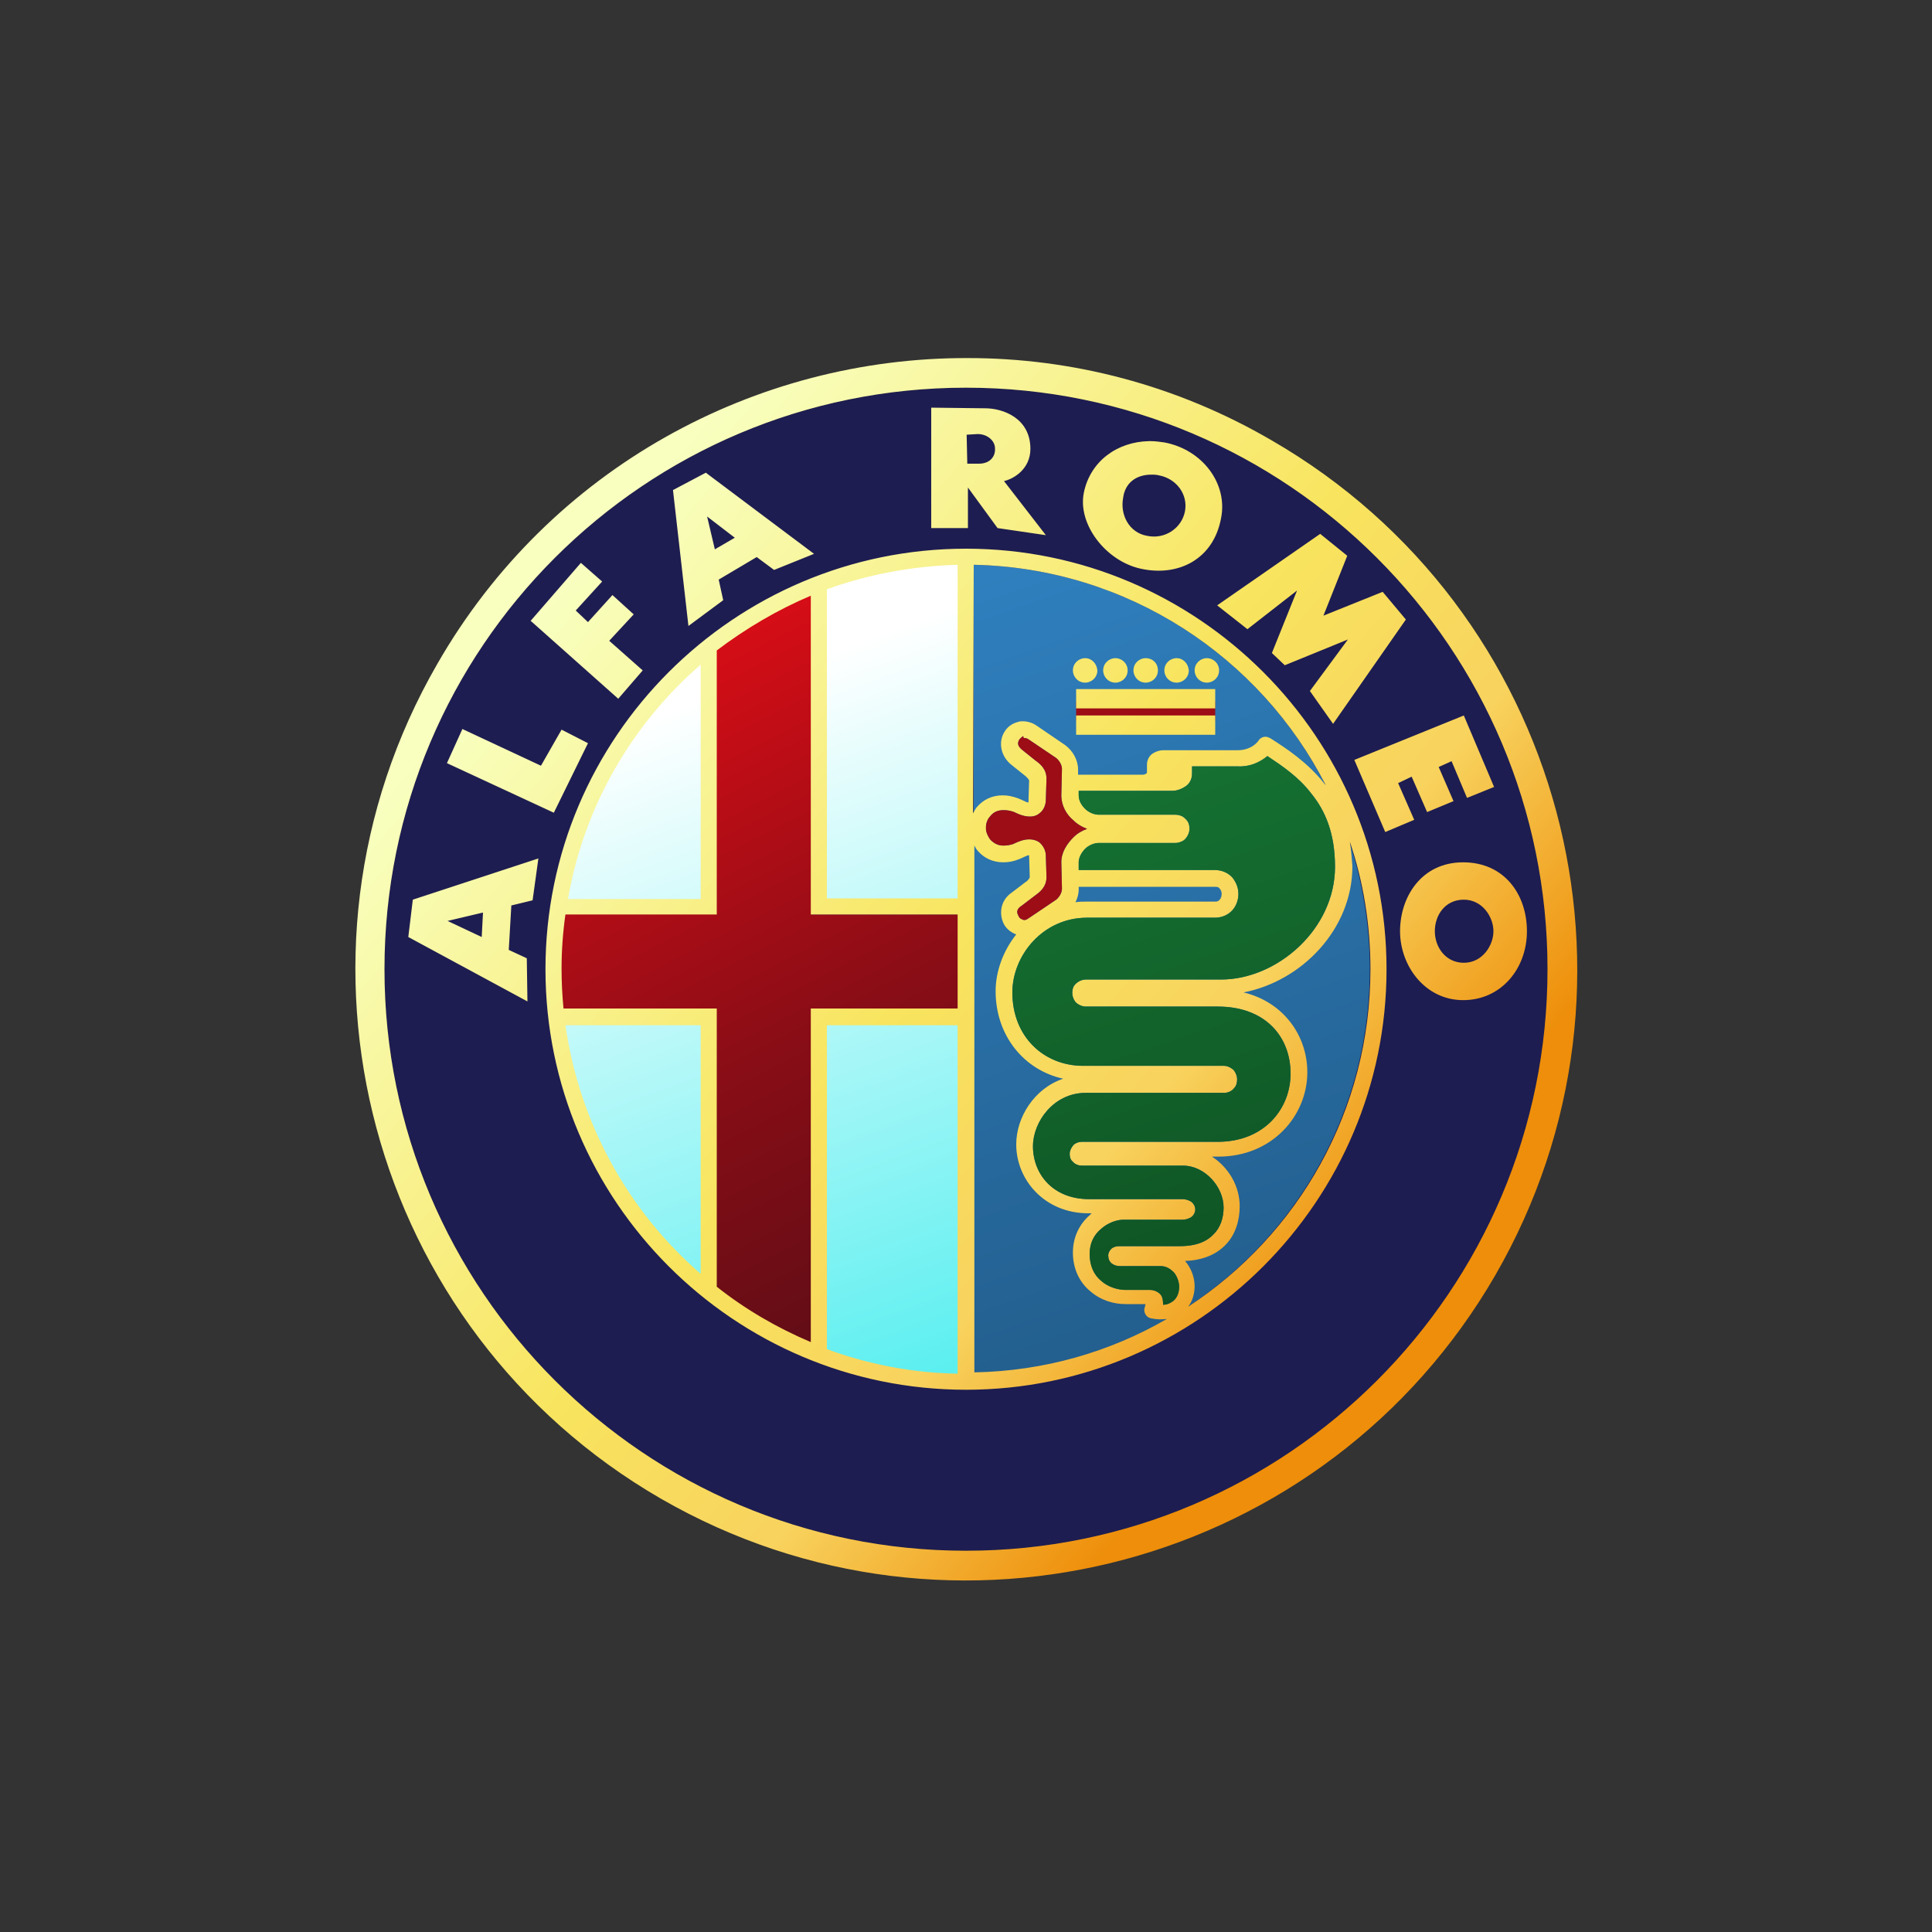<svg xmlns="http://www.w3.org/2000/svg" xmlns:xlink="http://www.w3.org/1999/xlink" id="Layer_1" x="0px" y="0px" viewBox="0 0 300 300" style="enable-background:new 0 0 300 300;" xml:space="preserve"><rect x="0" y="0" width="300" height="300" fill="#333333" stroke="none"/><style type="text/css">	.st0{fill:#1E1D51;}	.st1{fill:url(#SVGID_1_);}	.st2{fill:url(#SVGID_2_);}	.st3{fill:url(#SVGID_3_);}	.st4{fill:#FFF38D;}	.st5{fill:#9D0D16;}	.st6{fill:url(#SVGID_4_);}	.st7{fill:url(#SVGID_5_);}</style><path class="st0" d="M240.3,150.5c0,49.9-40.4,90.3-90.3,90.3s-90.3-40.4-90.3-90.3c0-49.9,40.4-90.3,90.3-90.3 S240.3,100.6,240.3,150.5z"></path><linearGradient id="SVGID_1_" gradientUnits="userSpaceOnUse" x1="-2151.571" y1="-1609.044" x2="-2121.023" y2="-1526.091" gradientTransform="matrix(1.323 0 0 1.323 2958.136 2236.393)">	<stop offset="0" style="stop-color:#FFFFFF"></stop>	<stop offset="1" style="stop-color:#53EEEF"></stop></linearGradient><path class="st1" d="M149.6,87.1c-7.7,0.1-15.1,1.5-22,3.9v49.6h22V87.1z M109.6,101.9c-11.5,9.7-19.6,23.2-22.3,38.4h22.3V101.9z  M126.9,158.2V210c7.1,2.4,14.7,3.8,22.6,3.9v-55.8H126.9z M87.3,158.3c2.3,16.2,10.5,30.5,22.5,40.8v-40.8H87.3z"></path><linearGradient id="SVGID_2_" gradientUnits="userSpaceOnUse" x1="-2121.569" y1="-1622.381" x2="-2089.596" y2="-1530.737" gradientTransform="matrix(1.323 0 0 1.323 2958.136 2236.393)">	<stop offset="0" style="stop-color:#2F7FBE"></stop>	<stop offset="1" style="stop-color:#225D8B"></stop></linearGradient><path class="st2" d="M151.2,87.7c34.1,0.7,61.5,28.5,61.5,62.8c0,34.2-27.4,62.1-61.5,62.7V87.7z"></path><linearGradient id="SVGID_3_" gradientUnits="userSpaceOnUse" x1="6.728" y1="-1754.576" x2="48.389" y2="-1673.743" gradientTransform="matrix(1.35 0 0 1.34 88.018 2458.196)">	<stop offset="0" style="stop-color:#D50D16"></stop>	<stop offset="0.5" style="stop-color:#880D16"></stop>	<stop offset="1" style="stop-color:#520D16"></stop></linearGradient><path class="st3" d="M126,91.8V142h23.3v14.8H126v52.5c-5.3-2.2-10.4-5.1-14.9-8.7v-43.8H86.8c-0.2-2.1-0.3-4.2-0.3-6.3 c0-2.9,0.2-5.7,0.6-8.6h24v-41.5C115.7,96.9,120.7,94,126,91.8L126,91.8z"></path><path class="st4" d="M109.4,198.4"></path><path class="st5" d="M167.1,108.9h21.6v3h-21.6V108.9z"></path><linearGradient id="SVGID_4_" gradientUnits="userSpaceOnUse" x1="-26.987" y1="-1782.556" x2="65.879" y2="-1703.237" gradientTransform="matrix(1.323 0 0 1.323 120.598 2452.639)">	<stop offset="0" style="stop-color:#F8FFBF"></stop>	<stop offset="0.509" style="stop-color:#F8E45E"></stop>	<stop offset="0.75" style="stop-color:#F8D35E"></stop>	<stop offset="1" style="stop-color:#EE8E0A"></stop></linearGradient><path class="st6" d="M150.3,55.6c-32.9-0.1-64.9,17-82.4,47.5c-26.2,45.4-10.6,103.4,34.7,129.6c45.4,26.2,103.4,10.6,129.6-34.7 c26.2-45.4,10.6-103.4-34.7-129.6C182.6,59.7,166.3,55.6,150.3,55.6L150.3,55.6z M150,60.2c49.9,0,90.3,40.5,90.3,90.3 c0,49.9-40.5,90.3-90.3,90.3c-49.9,0-90.3-40.5-90.3-90.3C59.7,100.6,100.1,60.2,150,60.2z M144.6,63.3v18.7h5.7v-6.3l4.6,6.3 l7.5,1.1l-6.5-8.4c1.4-0.3,4.1-1.8,4.1-5c0-4.8-4.3-6.3-7-6.3L144.6,63.3L144.6,63.3z M151.8,67.4c1.6,0,2.7,1.1,2.7,2.2 c0.1,1.2-0.7,2.4-2.5,2.4h-1.8l-0.1-4.5L151.8,67.4z M178.7,68.5c-0.1,0-0.2,0-0.3,0c-4.9,0.1-9.1,3.1-10.1,8 c-1,4.9,3.4,10.6,8.8,11.8c5.8,1.3,11.3-1.4,12.5-7.8c1.1-5.4-2.9-10.7-8.8-11.8C180.1,68.6,179.4,68.5,178.7,68.5L178.7,68.5z  M109.6,73.4l-5.1,2.7l2.4,21.1l5.4-4l-0.7-3.2l5.9-3.5l2.7,2l6.2-2.5L109.6,73.4L109.6,73.4z M178.8,73.7c0.3,0,0.7,0,1.1,0.1 c2.8,0.5,4.6,3,4.1,5.6c-0.5,2.6-3.1,4.4-5.9,3.8c-2.8-0.5-4.2-3.3-3.7-5.9C174.7,75,176.4,73.7,178.8,73.7z M109.8,80.2l4.3,3.3 l-3.1,1.8L109.8,80.2z M205,82.9L189,94l4.7,3.7l7.7-6l-3.9,9.7l2,1.9l9.8-4l-5.9,8l3.6,5.1l11.3-16.2l-3.6-4.3l-9.2,3.7l3.7-9.3 L205,82.9z M150,85.2c-36,0-65.3,29.3-65.3,65.3c0,36,29.3,65.3,65.3,65.3c36,0,65.3-29.3,65.3-65.3C215.3,114.5,186,85.2,150,85.2z  M90.2,87.4l-7.8,9L96,108.5l3.8-4.4l-5.2-4.6l3.8-4.1l-3.3-3l-3.8,4.2l-1.9-1.8l4.1-4.5L90.2,87.4z M148.7,87.7v51.8h-20.3v-48 C134.8,89.2,141.6,87.9,148.7,87.7L148.7,87.7z M151.2,87.7c23.9,0.5,44.5,14.3,54.7,34.3c-0.1-0.2-0.3-0.3-0.4-0.5 c-2.5-3.1-5.6-5.2-8.3-6.9c-0.2-0.1-0.5-0.2-0.7-0.2c-0.4,0-0.8,0.2-1,0.5c-0.6,0.9-1.8,1.6-3.3,1.6h-11.6c-0.6,0-1.1,0.2-1.6,0.5 c-0.5,0.3-0.9,1-0.9,1.7v1.3c0,0,0,0-0.1,0.1c-0.1,0.1-0.3,0.2-0.6,0.2h-10l0-0.8v0c0-1.5-0.8-2.9-2-3.8l0,0l0,0l-4.4-3l0,0l0,0 c-0.7-0.5-1.5-0.7-2.2-0.7c-0.2,0-0.5,0-0.7,0.1c-0.9,0.2-1.7,0.8-2.1,1.5c-1,1.5-0.7,3.8,1.1,5.2l2,1.6l0,0l0,0 c0.4,0.3,0.7,0.7,0.7,0.8l-0.1,3.3v0c0,0,0,0.1,0,0.1c-0.1,0-0.2,0-0.4-0.1c-0.5-0.2-0.8-0.4-1.4-0.6c-0.6-0.2-1.3-0.4-2.2-0.4 c-1.7,0-3,0.7-3.9,1.7c-0.3,0.3-0.5,0.7-0.7,1.1L151.2,87.7L151.2,87.7z M125.9,92.5v49.5h22.8v14.6h-22.8v51.8 c-5.2-2.2-10.2-5.1-14.6-8.6v-43.2H87.5c-0.2-2.1-0.3-4.1-0.3-6.2c0-2.8,0.2-5.6,0.6-8.4h23.5v-41C115.8,97.6,120.7,94.7,125.9,92.5 z M168.5,102.2c-1,0-1.9,0.8-1.9,1.9c0,1,0.8,1.9,1.9,1.9c1,0,1.9-0.8,1.9-1.9C170.3,103,169.5,102.2,168.5,102.2z M173.2,102.2 c-1,0-1.9,0.8-1.9,1.9c0,1,0.8,1.9,1.9,1.9c1,0,1.9-0.8,1.9-1.9C175.1,103,174.2,102.2,173.2,102.2z M177.9,102.2 c-1,0-1.9,0.8-1.9,1.9c0,1,0.8,1.9,1.9,1.9c1,0,1.9-0.8,1.9-1.9C179.8,103,179,102.2,177.9,102.2z M182.7,102.2 c-1,0-1.9,0.8-1.9,1.9c0,1,0.8,1.9,1.9,1.9c1,0,1.9-0.8,1.9-1.9C184.5,103,183.7,102.2,182.7,102.2z M187.4,102.2 c-1,0-1.9,0.8-1.9,1.9c0,1,0.8,1.9,1.9,1.9c1,0,1.9-0.8,1.9-1.9C189.3,103,188.4,102.2,187.4,102.2z M108.8,103.2v36.4H88.2 C90.7,125.1,98.2,112.4,108.8,103.2z M167.1,107v3h21.6v-3H167.1z M167.1,111.1v3h21.6v-3H167.1z M227.3,111.1l-17,6.9l4.8,11.2 l4.5-1.9l-2.5-5.7l2.1-1l2.4,5.5l4.1-1.7l-2.3-5.3l2-0.9l2.4,5.7l4.2-1.7L227.3,111.1z M71.8,113.2l-2.4,5.3l16.6,7.7l5.3-10.8 l-4.1-2.1l-3.2,5.6L71.8,113.2z M159,114.6c0.2,0,0.4,0,0.7,0.2l4.3,2.9c0.5,0.4,0.9,1.1,0.9,1.7l-0.1,4.1v0c0,1.6,0.8,3,1.9,3.9 c0.6,0.6,1.3,1,2.1,1.3c-0.8,0.3-1.5,0.7-2.1,1.3c-1,1-1.9,2.3-1.9,3.9v0l0.1,4.1c0,0.6-0.4,1.3-0.9,1.7l-4.3,2.9 c-0.4,0.3-0.7,0.3-0.9,0.2c-0.2-0.1-0.5-0.2-0.6-0.5c-0.3-0.5-0.5-1.1,0.5-1.7l0,0l0,0l2.1-1.6c0.7-0.5,1.7-1.3,1.7-2.8v0l-0.1-3.3 c0-0.7-0.3-1.5-1-2.1c-0.7-0.5-1.7-0.6-2.7-0.3c-0.7,0.2-1.2,0.5-1.5,0.6c-0.4,0.1-0.7,0.2-1.4,0.2c-0.9,0-1.5-0.4-2-0.9 c-0.4-0.5-0.7-1.2-0.7-1.7v-0.3c0-0.5,0.2-1.2,0.7-1.7c0.4-0.5,1-0.9,2-0.9c0.7,0,1,0.1,1.4,0.2c0.4,0.1,0.8,0.4,1.5,0.6 c1,0.3,2,0.3,2.7-0.3c0.7-0.5,1-1.4,1-2.1l0.1-3.3v0c0-1.5-1-2.3-1.7-2.8l-2-1.6l0,0l0,0c-0.9-0.7-0.8-1.2-0.5-1.7 c0.2-0.2,0.4-0.4,0.6-0.5C158.9,114.6,159,114.6,159,114.6z M196.8,117.4c2.4,1.6,4.9,3.3,6.8,5.8c2.2,2.7,3.7,6.2,3.7,11.4 c0,9.7-9,17.5-17.7,17.5h-21c-0.6,0-1.2,0.3-1.6,0.7c-0.4,0.4-0.5,0.9-0.5,1.4c0,0.5,0.2,1,0.5,1.4c0.4,0.4,1,0.7,1.6,0.7h20.5 c7.4,0,11.3,4.7,11.3,10.4c0,5.5-4.1,10.6-11.3,10.6H168c-0.5,0-1.1,0.2-1.4,0.6c-0.3,0.4-0.5,0.8-0.5,1.3c0,0.4,0.1,0.9,0.5,1.2 c0.3,0.4,0.9,0.6,1.4,0.6h15.7c3.4,0,6.3,3.3,6.3,6.5c0,1.6-0.5,3.1-1.5,4.1c-1,1.1-2.6,1.9-5.3,1.9h-9.4c-0.4,0-0.8,0.1-1.1,0.3 s-0.7,0.8-0.6,1.3c0,0.5,0.3,1,0.7,1.2c0.3,0.2,0.7,0.3,1.1,0.3h6.3c0.9,0,1.5,0.4,2.1,1c0.5,0.6,0.8,1.5,0.8,2.2 c0,0.9-0.3,1.7-0.9,2.2c-0.4,0.3-0.9,0.6-1.6,0.6c0-0.4,0-0.8-0.2-1.3c-0.3-0.6-1.1-1-1.8-1h-3.8c-1.3,0-2.8-0.5-3.8-1.4 c-1.1-0.9-1.8-2.3-1.8-4.2c0-1.7,0.7-3,1.8-3.9c1-0.9,2.4-1.4,3.4-1.4h9.2c0.4,0,0.8-0.1,1.2-0.3c0.4-0.2,0.8-0.7,0.8-1.3 c0-0.6-0.4-1.1-0.8-1.3c-0.4-0.2-0.8-0.3-1.2-0.3h-14.5c-5.6,0-8.7-3.9-8.7-8.2c0-3.8,3.2-8.3,8.2-8.3h21.5c0.6,0,1.2-0.3,1.5-0.7 c0.4-0.4,0.5-0.9,0.5-1.4c0-0.5-0.2-1-0.5-1.4c-0.4-0.4-1-0.7-1.5-0.7h-21.9c-6.1,0-11-4.5-11-11.4c0-5.7,4.7-11.6,11.6-11.6h19.9 c1.1,0,2.1-0.5,2.7-1.2c0.6-0.7,0.9-1.6,0.9-2.5c0-0.9-0.3-1.7-0.9-2.5c-0.6-0.7-1.6-1.2-2.7-1.2h-21.2l0-1.2c0-0.7,0.4-1.5,1-2.1 c0.6-0.6,1.5-0.9,2-0.9h11.9c0.5,0,0.9-0.1,1.4-0.4c0.4-0.3,0.9-1,0.9-1.8c0-0.9-0.3-1.3-0.9-1.8c-0.4-0.3-0.9-0.4-1.4-0.4h-11.9 c-0.5,0-1.4-0.3-2-0.9c-0.6-0.6-1-1.3-1-2.1l0-0.7H182c0.8,0,1.5-0.3,2.1-0.7c0.6-0.4,1-1.1,1-2v-1.1h7.1 C194,119.1,195.6,118.4,196.8,117.4L196.8,117.4z M209.6,130.7c2.1,6.2,3.2,12.9,3.2,19.8c0,21.9-11.2,41.2-28.3,52.4 c0.7-0.9,1-2.1,1-3.2c0-1.3-0.5-2.7-1.4-3.8c0,0-0.1-0.1-0.1-0.1c2.9-0.1,5-1.1,6.4-2.6c1.5-1.6,2.1-3.8,2.1-5.9 c0-3.1-1.7-6-4.3-7.7h1c8.4,0,13.8-6.4,13.8-13.1c0-5.7-3.7-10.9-9.9-12.4c8.9-1.7,16.9-9.7,16.9-19.6 C209.9,133.2,209.8,131.9,209.6,130.7L209.6,130.7z M151.2,131.1c0.2,0.4,0.4,0.8,0.7,1.1c0.9,1,2.2,1.7,3.9,1.7 c0.9,0,1.7-0.2,2.2-0.4c0.6-0.2,0.9-0.4,1.4-0.6c0.2-0.1,0.3-0.1,0.4-0.1c0,0,0,0,0,0.1v0l0.1,3.3c0,0.1-0.2,0.5-0.7,0.8l0,0l0,0 l-2.1,1.6c-1.9,1.3-2,3.6-1.1,5.1c0.4,0.6,1,1.1,1.8,1.4c-2,2.5-3.2,5.7-3.2,8.8c0,7,4.5,12.3,10.5,13.6c-4.5,1.5-7.3,6-7.3,10.2 c0,5.5,4.4,10.7,11.2,10.7h0.5c-0.1,0.1-0.2,0.2-0.3,0.3c-1.5,1.3-2.6,3.3-2.6,5.8c0,2.6,1.1,4.7,2.7,6c1.6,1.4,3.6,2,5.5,2h3.1 c-0.1,0.2-0.1,0.4-0.1,0.4c-0.3,0.6,0,1.4,0.6,1.7c0.1,0,0.2,0.1,0.3,0.1c0.9,0.2,1.7,0.2,2.5,0.1c-8.8,5.1-19,8.1-29.9,8.3V131.1z  M83.6,133.3l-19.5,6.4l-0.7,5.8l18.5,10l-0.1-6.7l-2.8-1.3l0.4-6.9l3.3-0.8L83.6,133.3L83.6,133.3z M227.2,133.9 c-6.5,0-9.8,5.4-9.8,10.7c0,5.4,3.9,10.7,9.8,10.7c5.9,0,9.9-4.9,9.9-10.7C237.1,138.9,233.6,133.9,227.2,133.9z M167.5,137.7h21.2 c0.4,0,0.6,0.1,0.7,0.3c0.2,0.2,0.3,0.5,0.3,0.8c0,0.3-0.1,0.7-0.3,0.9c-0.2,0.2-0.3,0.3-0.7,0.3h-19.9c-0.6,0-1.2,0-1.8,0.1 c0.3-0.6,0.5-1.3,0.5-2v0L167.5,137.7z M227.3,139.7c2.9,0,4.6,2.7,4.6,4.9c0,2.2-1.7,4.9-4.6,4.9c-2.8,0-4.5-2.4-4.5-4.9 C222.8,142.1,224.4,139.7,227.3,139.7z M75,141.7l-0.2,3.8l-5.3-2.5L75,141.7z M87.8,159.2h21v38.6C97.6,188.1,90,174.5,87.8,159.2z  M128.4,159.2h20.3v54.1c-7.1-0.1-14-1.5-20.3-3.8V159.2z"></path><path class="st5" d="M159,114.6c0.2,0,0.4,0,0.7,0.2l4.3,2.9c0.5,0.4,0.9,1.1,0.9,1.7l-0.1,4.1v0c0,1.6,0.8,3,1.9,3.9 c0.6,0.6,1.3,1,2.1,1.3c-0.8,0.3-1.5,0.7-2.1,1.3c-1,1-1.9,2.3-1.9,3.9v0l0.1,4.1c0,0.6-0.4,1.3-0.9,1.7l-4.3,2.9 c-0.4,0.3-0.7,0.3-0.9,0.2c-0.2-0.1-0.5-0.2-0.6-0.5c-0.3-0.5-0.5-1.1,0.5-1.7l0,0l0,0l2.1-1.6c0.7-0.5,1.7-1.3,1.7-2.8v0l-0.1-3.3 c0-0.7-0.3-1.5-1-2.1c-0.7-0.5-1.7-0.6-2.7-0.3c-0.7,0.2-1.2,0.5-1.5,0.6c-0.4,0.1-0.7,0.2-1.4,0.2c-0.9,0-1.5-0.4-2-0.9 c-0.4-0.5-0.7-1.2-0.7-1.7v-0.3c0-0.5,0.2-1.2,0.7-1.7c0.4-0.5,1-0.9,2-0.9c0.7,0,1,0.1,1.4,0.2c0.4,0.1,0.8,0.4,1.5,0.6 c1,0.3,2,0.3,2.7-0.3c0.7-0.5,1-1.4,1-2.1l0.1-3.3v0c0-1.5-1-2.3-1.7-2.8l-2-1.6l0,0l0,0c-0.9-0.7-0.8-1.2-0.5-1.7 c0.2-0.2,0.4-0.4,0.6-0.5C158.9,114.6,159,114.6,159,114.6z"></path><linearGradient id="SVGID_5_" gradientUnits="userSpaceOnUse" x1="-2105.386" y1="-1597.082" x2="-2086.55" y2="-1541.074" gradientTransform="matrix(1.323 0 0 1.323 2958.136 2236.393)">	<stop offset="0" style="stop-color:#157031"></stop>	<stop offset="1" style="stop-color:#0F5324"></stop></linearGradient><path class="st7" d="M196.8,117.4c2.4,1.6,4.9,3.3,6.8,5.8c2.2,2.7,3.7,6.2,3.7,11.4c0,9.7-9,17.5-17.7,17.5h-21 c-0.6,0-1.2,0.3-1.6,0.7c-0.4,0.4-0.5,0.9-0.5,1.4c0,0.5,0.2,1,0.5,1.4c0.4,0.4,1,0.7,1.6,0.7h20.5c7.4,0,11.3,4.7,11.3,10.4 c0,5.5-4.1,10.6-11.3,10.6H168c-0.5,0-1.1,0.2-1.4,0.6c-0.3,0.4-0.5,0.8-0.5,1.3c0,0.4,0.1,0.9,0.5,1.2c0.3,0.4,0.9,0.6,1.4,0.6 h15.7c3.4,0,6.3,3.3,6.3,6.5c0,1.6-0.5,3.1-1.5,4.1c-1,1.1-2.6,1.9-5.3,1.9h-9.4c-0.4,0-0.8,0.1-1.1,0.3s-0.7,0.8-0.6,1.3 c0,0.5,0.3,1,0.7,1.2c0.3,0.2,0.7,0.3,1.1,0.3h6.3c0.9,0,1.5,0.4,2.1,1c0.5,0.6,0.8,1.5,0.8,2.2c0,0.9-0.3,1.7-0.9,2.2 c-0.4,0.3-0.9,0.6-1.6,0.6c0-0.4,0-0.8-0.2-1.3c-0.3-0.6-1.1-1-1.8-1h-3.8c-1.3,0-2.8-0.5-3.8-1.4c-1.1-0.9-1.8-2.3-1.8-4.2 c0-1.7,0.7-3,1.8-3.9c1-0.9,2.4-1.4,3.4-1.4h9.2c0.4,0,0.8-0.1,1.2-0.3c0.4-0.2,0.8-0.7,0.8-1.3c0-0.6-0.4-1.1-0.8-1.3 c-0.4-0.2-0.8-0.3-1.2-0.3h-14.5c-5.6,0-8.7-3.9-8.7-8.2c0-3.8,3.2-8.3,8.2-8.3h21.5c0.6,0,1.2-0.3,1.5-0.7c0.4-0.4,0.5-0.9,0.5-1.4 c0-0.5-0.2-1-0.5-1.4c-0.4-0.4-1-0.7-1.5-0.7h-21.9c-6.1,0-11-4.5-11-11.4c0-5.7,4.7-11.6,11.6-11.6h19.9c1.1,0,2.1-0.5,2.7-1.2 c0.6-0.7,0.9-1.6,0.9-2.5c0-0.9-0.3-1.7-0.9-2.5c-0.6-0.7-1.6-1.2-2.7-1.2h-21.2l0-1.2c0-0.7,0.4-1.5,1-2.1c0.6-0.6,1.5-0.9,2-0.9 h11.9c0.5,0,0.9-0.1,1.4-0.4c0.4-0.3,0.9-1,0.9-1.8c0-0.9-0.3-1.3-0.9-1.8c-0.4-0.3-0.9-0.4-1.4-0.4h-11.9c-0.5,0-1.4-0.3-2-0.9 c-0.6-0.6-1-1.3-1-2.1l0-0.7H182c0.8,0,1.5-0.3,2.1-0.7c0.6-0.4,1-1.1,1-2v-1.1h7.1C194,119.1,195.6,118.4,196.8,117.4L196.8,117.4z "></path></svg>